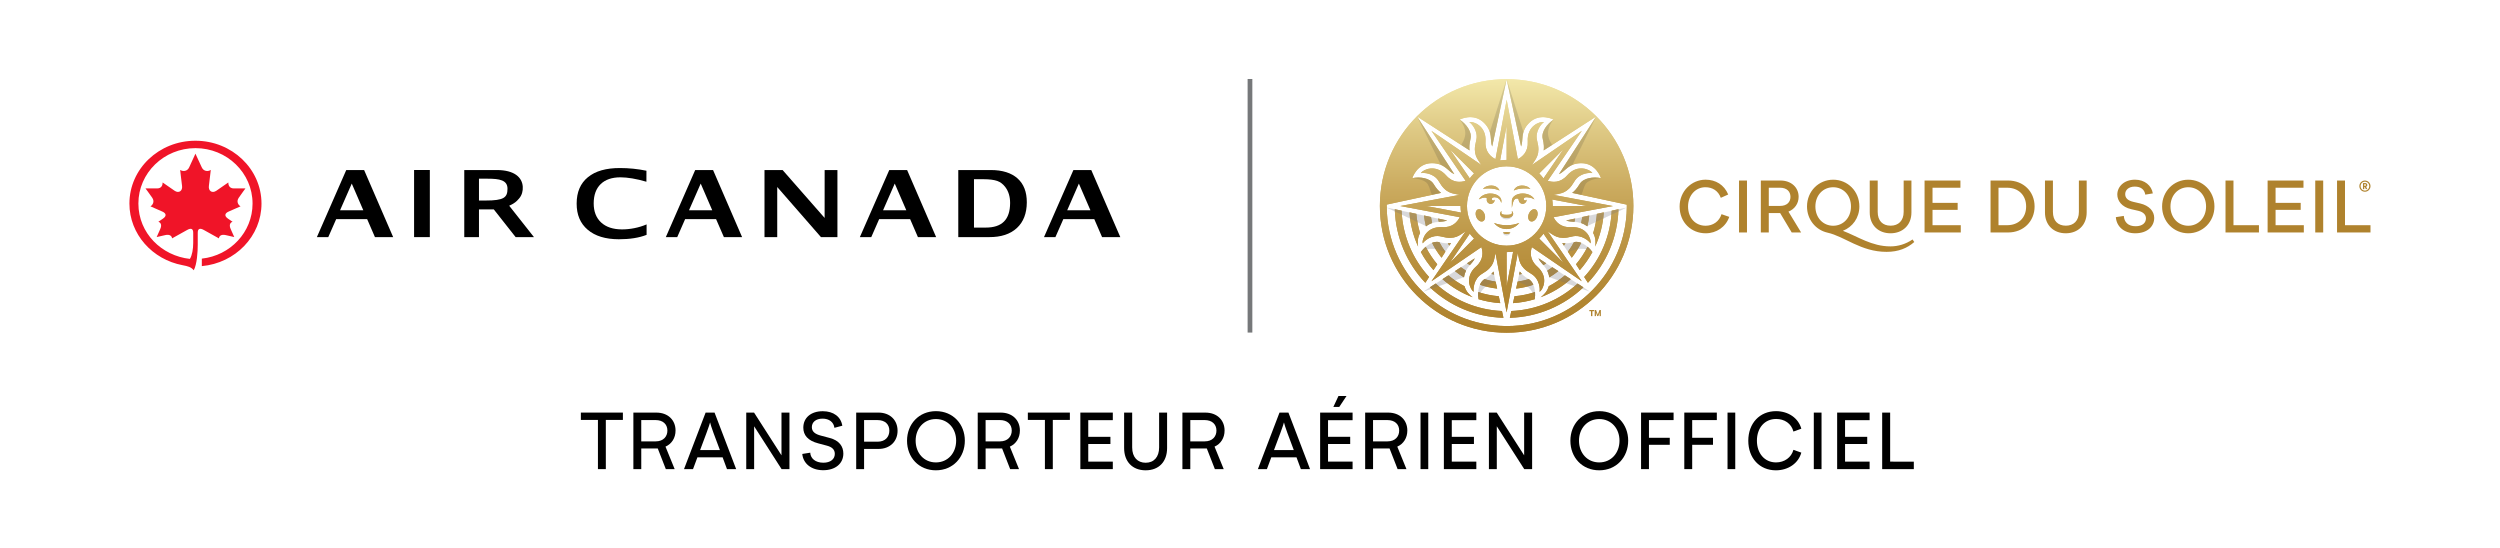 <?xml version="1.0" encoding="utf-8"?>
<!-- Generator: Adobe Illustrator 27.0.1, SVG Export Plug-In . SVG Version: 6.00 Build 0)  -->
<svg version="1.1" id="Layer_1" xmlns="http://www.w3.org/2000/svg" xmlns:xlink="http://www.w3.org/1999/xlink" x="0px" y="0px"
	 viewBox="0 0 1850.16 405.87" style="enable-background:new 0 0 1850.16 405.87;" xml:space="preserve">
<style type="text/css">
	.st0{fill:none;}
	.st1{clip-path:url(#SVGID_00000005967033400655156040000017091368955243871918_);}
	.st2{fill:#AF822D;}
	.st3{opacity:0.15;fill:#272525;}
	.st4{opacity:0.15;fill:#76777A;}
	.st5{opacity:0.15;}
	.st6{fill:#76777A;}
	.st7{fill:#F01428;}
	.st8{fill:#76787A;}
</style>
<g>
	<g>
		<path class="st0" d="M1094.28,221.44c5.14,1.55,10.52,2.54,16.07,2.9l-1.1-5.1c-5.27-0.45-10.37-1.51-15.22-3.11
			C1093.9,217.92,1093.99,219.74,1094.28,221.44 M1120.87,219.24l-1.09,5.1c5.55-0.36,10.93-1.35,16.07-2.9
			c0.29-1.7,0.38-3.52,0.24-5.31C1131.24,217.72,1126.14,218.79,1120.87,219.24 M1058.26,212.63c14.3,13.5,33.39,21.97,54.43,22.56
			l-1.08-5.03c-18.88-0.83-36.01-8.37-49.06-20.31L1058.26,212.63z M1118.52,230.17l-1.08,5.03c21.03-0.6,40.12-9.06,54.42-22.56
			l-4.28-2.77C1154.53,221.8,1137.4,229.34,1118.52,230.17 M1095.31,210.73c4.07,1.38,8.33,2.36,12.74,2.86l-1.11-5.18
			c-2.82-0.41-5.57-1.02-8.25-1.83C1097.18,207.53,1096.07,209,1095.31,210.73 M1123.2,208.41l-1.12,5.18
			c4.4-0.5,8.66-1.47,12.74-2.86c-0.76-1.74-1.87-3.2-3.38-4.15C1128.77,207.39,1126.02,208.01,1123.2,208.41 M1067.6,206.6
			c6.52,5.72,14.07,10.29,22.34,13.38c-2.35-1.64-4.95-4.25-6.05-8.16c-4.28-2.25-8.28-4.94-11.95-8.02L1067.6,206.6z
			 M1146.24,211.82c-1.1,3.91-3.71,6.52-6.05,8.16c8.27-3.09,15.82-7.66,22.34-13.38l-4.34-2.81
			C1154.52,206.88,1150.52,209.57,1146.24,211.82 M1103.78,202.76c0.67,0.15,1.34,0.29,2.03,0.41l-0.47-2.2
			C1104.94,201.51,1104.42,202.11,1103.78,202.76 M1124.33,203.16c0.68-0.12,1.35-0.26,2.02-0.41c-0.65-0.64-1.16-1.24-1.55-1.79
			L1124.33,203.16z M1076.82,200.64c2.12,1.69,4.35,3.24,6.69,4.64c0.25-1.96,0.77-3.58,1.46-4.95c-1.27-0.8-2.52-1.64-3.73-2.54
			L1076.82,200.64z M1145.16,200.33c0.68,1.37,1.21,2.99,1.46,4.95c2.34-1.4,4.57-2.96,6.69-4.64l-4.42-2.85
			C1147.68,198.68,1146.44,199.52,1145.16,200.33 M1085.77,194.86c0.67,0.46,1.35,0.91,2.04,1.34c1.46-1.71,2.9-3.17,3.66-5.02
			L1085.77,194.86z M1142.32,196.2c0.69-0.43,1.37-0.88,2.04-1.34l-5.7-3.68C1139.42,193.02,1140.86,194.49,1142.32,196.2
			 M1051.59,186.55c2.6,4.82,5.75,9.3,9.34,13.39l2.81-4.34c-3.33-3.96-6.21-8.31-8.56-12.97
			C1053.81,183.79,1052.58,185.15,1051.59,186.55 M1166.4,195.59l2.81,4.34c3.59-4.08,6.73-8.56,9.34-13.38
			c-0.99-1.41-2.22-2.76-3.58-3.93C1172.61,187.28,1169.73,191.63,1166.4,195.59 M1071.53,180.04c0.37,0.58,0.75,1.15,1.14,1.72
			l1.22-1.88C1073.22,179.99,1072.44,180.05,1071.53,180.04 M1157.46,181.76c0.39-0.56,0.77-1.14,1.14-1.72
			c-0.91,0-1.69-0.06-2.36-0.17L1157.46,181.76z M1059.87,179.71c1.95,3.92,4.3,7.61,7.01,11.01l2.85-4.42
			c-1.69-2.26-3.21-4.65-4.55-7.15c-0.55-0.12-1.11-0.18-1.68-0.18C1062.3,178.96,1061.08,179.23,1059.87,179.71 M1164.94,179.15
			c-1.34,2.5-2.86,4.89-4.55,7.15l2.85,4.42c2.71-3.4,5.06-7.08,7.01-11.01c-1.2-0.47-2.43-0.74-3.63-0.74
			C1166.06,178.96,1165.5,179.02,1164.94,179.15 M1113.26,171.91c-0.52,0.08-0.92,0.22-0.92,0.22s0.26,0.34,0.77,0.61
			c0.49,0.29,1.11,0.49,1.98,0.49c0.87,0,1.46-0.21,1.95-0.49c0.5-0.27,0.77-0.61,0.77-0.61s-0.4-0.13-0.92-0.22
			c-0.52-0.1-1.16-0.15-1.79-0.15C1114.46,171.77,1113.77,171.82,1113.26,171.91 M1115.06,166.69c-3.29,0-6.44-0.6-9.35-1.69
			c2.19,2.75,5.56,4.51,9.35,4.51c3.79,0,7.16-1.77,9.35-4.51C1121.5,166.09,1118.36,166.69,1115.06,166.69 M1064.83,164.12
			c2.25-0.18,4.32-0.19,6.17-0.96l-6.67-1.44C1064.48,162.53,1064.65,163.33,1064.83,164.12 M1159.12,163.16
			c1.85,0.77,3.92,0.79,6.17,0.96c0.18-0.79,0.35-1.59,0.5-2.4L1159.12,163.16z M1171.05,160.59c-0.22,1.5-0.5,2.98-0.83,4.44
			c1.46,0.49,2.98,1.26,4.55,2.49c0.66-2.62,1.15-5.3,1.46-8.04L1171.05,160.59z M1055.36,167.52c1.57-1.23,3.09-1.99,4.55-2.49
			c-0.33-1.46-0.62-2.94-0.83-4.44l-5.18-1.11C1054.21,162.21,1054.69,164.9,1055.36,167.52 M1049.56,182.46
			c-0.5-2.81-0.5-6.49,1.46-10.02c-1.42-4.54-2.35-9.29-2.77-14.18l-5.09-1.1C1043.74,166.14,1045.98,174.67,1049.56,182.46
			 M1181.88,158.26c-0.42,4.89-1.35,9.64-2.77,14.18c1.96,3.54,1.96,7.21,1.46,10.02c3.59-7.79,5.82-16.32,6.41-25.3L1181.88,158.26
			z M1119.01,157.37c0,1.14-0.98,1.61-3.95,1.61c-2.96,0-3.95-0.47-3.95-1.61c0-0.64,0.12-1.19,0.12-1.19s-0.85,0.53-0.99,1.79
			c-0.16,1.38,1.1,3.28,4.83,3.28c3.72,0,4.98-1.91,4.83-3.28c-0.14-1.26-0.99-1.79-0.99-1.79S1119.01,156.73,1119.01,157.37
			 M1054.9,209.27l2.77-4.29c-11.96-13.05-19.51-30.18-20.35-49.07l-5.03-1.08C1032.9,175.87,1041.38,194.96,1054.9,209.27
			 M1192.81,155.91c-0.83,18.89-8.39,36.02-20.35,49.07l2.77,4.29c13.52-14.3,22-33.39,22.61-54.44L1192.81,155.91z M1093.81,154.98
			c-1.65,0.68-2.17,3.2-1.17,5.62c1,2.43,3.15,3.85,4.8,3.17c1.65-0.68,2.17-3.2,1.17-5.62c-0.83-2.02-2.46-3.34-3.92-3.34
			C1094.38,154.81,1094.09,154.86,1093.81,154.98 M1131.52,158.14c-1,2.43-0.48,4.95,1.17,5.62c1.65,0.68,3.79-0.74,4.8-3.17
			c1-2.43,0.48-4.95-1.17-5.62c-0.28-0.12-0.57-0.17-0.87-0.17C1133.98,154.81,1132.36,156.13,1131.52,158.14 M1102.1,143.24
			c-3.57,0.31-6.5,2.09-7.6,4.35c0,0,0.72-0.46,1.37-0.69c1.17-0.43,1.79-0.55,2.33-0.62c1.1-0.16,2.3,0.01,2.23,0.83
			c-0.01,0.18-0.08,0.45-0.08,0.85c0.01,1.62,1.31,2.93,2.93,2.93c1.59,0,2.88-1.27,2.92-2.85c0,0,0.01-0.09,0.02-0.29
			c-0.17,0.4-0.57,0.68-1.03,0.68c-0.62,0-1.12-0.5-1.12-1.12c0-0.33,0.15-0.62,0.38-0.83l-0.01-0.01c0,0,0.86-0.87,3.01-0.34
			c1.49,0.37,2.53,1.42,3.07,2.56c0.09,0.16,0.16,0.33,0.23,0.5c0.2,0.51,0.2,1.1,0.2,1.1c0.21-0.59,0.3-1.21,0.24-1.83
			c-0.26-3.03-3.75-5.24-8.01-5.24C1102.83,143.19,1102.47,143.2,1102.1,143.24 M1118.94,148.37c-0.02,0.35-0.02,0.58-0.01,0.88
			v4.54c0,0,0.68-4.24,1.47-5.45c0.68-1.04,1.26-1.33,1.96-1.4c0.89-0.1,1.48,0.08,1.57,0.85c0.04,0.28,0.06,0.43,0.06,0.43
			c0.21,1.48,1.42,2.64,2.92,2.64c1.62,0,2.92-1.31,2.93-2.93c0-0.07-0.01-0.13-0.01-0.2c-0.18,0.39-0.56,0.66-1.02,0.66
			c-0.62,0-1.12-0.5-1.12-1.12c0-0.34,0.16-0.63,0.39-0.83c0,0,0-0.01,0-0.01s0.47-0.54,2.09-0.45c1.53,0.09,2.94,0.38,4.42,1.06
			c0.67,0.29,1.04,0.54,1.05,0.54c-1.1-2.26-4.03-4.04-7.6-4.35c-0.36-0.03-0.72-0.05-1.08-0.05
			C1122.66,143.19,1119.07,145.42,1118.94,148.37 M1097.53,139.79c0,0,2.71-0.54,6.2-0.26c4.43,0.36,6.07,1.52,6.07,1.52
			s-1.09-3.57-5.72-3.73c-0.13,0-0.26-0.01-0.39-0.01C1099.34,137.32,1097.53,139.79,1097.53,139.79 M1126.05,137.32
			c-4.63,0.16-5.72,3.73-5.72,3.73s1.63-1.16,6.07-1.52c3.49-0.28,6.2,0.26,6.2,0.26s-1.81-2.47-6.16-2.47
			C1126.32,137.32,1126.19,137.32,1126.05,137.32 M1119.89,186.22l-4.82,25.62v-25.28h0
			C1116.7,186.56,1118.31,186.44,1119.89,186.22 M1087.78,172.92c0.97,1.29,2.03,2.51,3.17,3.65l-17.87,17.87L1087.78,172.92z
			 M1139.18,176.58c1.14-1.14,2.2-2.36,3.17-3.65l14.71,21.52L1139.18,176.58z M1055.69,152.47h25.27v0c0,1.64,0.12,3.25,0.35,4.83
			L1055.69,152.47z M1148.82,147.64l25.62,4.82h-25.27C1149.16,150.82,1149.04,149.22,1148.82,147.64 M1085.71,152.46
			c0-16.18,13.17-29.35,29.35-29.35c16.18,0,29.35,13.17,29.35,29.35c0,16.18-13.17,29.35-29.35,29.35
			C1098.88,181.81,1085.71,168.65,1085.71,152.46 M1073.08,110.48l17.87,17.87c-1.14,1.14-2.2,2.36-3.17,3.65L1073.08,110.48z
			 M1139.18,128.35l17.87-17.87l-14.71,21.52C1141.38,130.72,1140.32,129.5,1139.18,128.35 M1115.06,93.09v25.27h0h0
			c-1.64,0-3.25,0.12-4.83,0.35L1115.06,93.09z M1106.81,117.75c-3.33-1.67-7.84-5.35-7.36-12.97c0.74-11.79-9.13-15-11.75-14.49
			c0,0-0.39,0.07,0.16,0.4c0.81,0.48,6.62,6.07,4.63,13.55c-2.72,10.19,1,13.21,3.88,17.83l-36.95-25.26l25.28,36.97
			c-3.53,1.18-9.33,1.77-14.38-3.96c-7.81-8.86-17.06-4.15-18.55-1.94c0,0-0.22,0.33,0.39,0.17c0.92-0.23,8.98-0.39,12.85,6.31
			c5.26,9.1,10.02,8.63,15.29,9.84l-43.93,8.26l44.01,8.27c-1.67,3.33-5.34,7.85-12.97,7.37c-11.79-0.74-15,9.13-14.49,11.75
			c0,0,0.07,0.39,0.4-0.16c0.48-0.81,6.07-6.62,13.55-4.62c10.19,2.72,13.21-1,17.83-3.88l-25.26,36.95l36.97-25.28
			c1.17,3.53,1.77,9.33-3.96,14.38c-8.86,7.81-4.15,17.06-1.94,18.56c0,0,0.32,0.22,0.17-0.39c-0.23-0.92-0.39-8.98,6.31-12.85
			c9.08-5.25,8.63-10,9.83-15.27l8.25,43.89l8.26-43.95c1.22,5.29,0.73,10.05,9.85,15.33c6.7,3.87,6.54,11.93,6.31,12.85
			c-0.16,0.62,0.17,0.39,0.17,0.39c2.21-1.49,6.92-10.74-1.94-18.56c-5.73-5.05-5.14-10.85-3.96-14.38l36.97,25.28l-25.26-36.95
			c4.62,2.88,7.63,6.61,17.83,3.88c7.47-2,13.06,3.81,13.55,4.62c0.32,0.55,0.4,0.16,0.4,0.16c0.51-2.62-2.7-12.49-14.49-11.75
			c-7.61,0.48-11.29-4.02-12.96-7.35l44-8.27l-43.99-8.27c5.3-1.23,10.07-0.72,15.35-9.86c3.87-6.7,11.93-6.54,12.85-6.31
			c0.62,0.16,0.39-0.17,0.39-0.17c-1.49-2.21-10.74-6.92-18.55,1.94c-5.05,5.74-10.86,5.14-14.39,3.96l25.28-36.97l-36.95,25.26
			c2.88-4.62,6.61-7.63,3.88-17.83c-2-7.47,3.81-13.06,4.62-13.55c0.55-0.33,0.16-0.4,0.16-0.4c-2.62-0.51-12.49,2.7-11.75,14.49
			c0.48,7.6-4.01,11.28-7.33,12.96l-8.26-43.98L1106.81,117.75z M1115.06,58.7l10.69,49.71c1.93-4.64-0.89-10.62,6.02-17.51
			c7.8-7.78,18.1-2.39,18.1-2.39c-4.82,3.1-9.38,9.06-8.1,14.24c0.98,3.96,1,6.7,0.7,8.55l38.89-25.12l-27.59,42.71
			c4.65-1.91,6.88-8.14,16.64-8.13c11.02,0.01,14.49,11.11,14.49,11.11c-5.6-1.22-13.04-0.23-15.79,4.34
			c-2.11,3.5-4.03,5.45-5.55,6.54l40.41,8.69c0,0.32,0.02,0.64,0.02,0.97h0c0,0.02,0,0.04,0,0.07c0,0.29-0.01,0.57-0.01,0.85
			c0,0.07,0,0.13,0,0.2c-0.28,23.77-9.88,45.29-25.33,61.07c0,0,0,0,0,0c-16.13,16.48-38.61,26.71-63.49,26.71
			c-0.39,0-0.78-0.01-1.17-0.02c-23.7-0.31-45.17-9.89-60.92-25.3l0,0c-16.34-15.98-26.54-38.21-26.73-62.82
			c0-0.23-0.01-0.47-0.01-0.7c0,0,0,0,0,0c0-0.02,0-0.04,0-0.06h0c0-0.34,0.02-0.67,0.03-1.01l40.2-8.65
			c-1.52-1.1-3.44-3.04-5.55-6.54c-2.75-4.57-10.19-5.56-15.79-4.34c0,0,3.47-11.09,14.49-11.11c9.76-0.01,11.99,6.21,16.64,8.13
			l-27.59-42.71l38.89,25.12c-0.3-1.85-0.28-4.58,0.7-8.55c1.28-5.18-3.28-11.14-8.1-14.24c0,0,10.3-5.39,18.1,2.39
			c6.91,6.89,4.08,12.87,6.02,17.51L1115.06,58.7z M1021.25,152.39c0,0.01,0,0.02,0,0.03c0,51.81,42,93.81,93.81,93.81
			c51.81,0,93.81-42,93.81-93.81c0-0.01,0-0.02,0-0.03h0c0-51.81-42-93.81-93.81-93.81C1063.25,58.58,1021.25,100.58,1021.25,152.39
			"/>
		<g>
			<defs>
				<path id="SVGID_1_" d="M1094.23,221.44c5.14,1.55,10.52,2.54,16.07,2.9l-1.1-5.1c-5.27-0.45-10.37-1.51-15.22-3.11
					C1093.84,217.92,1093.93,219.74,1094.23,221.44 M1120.81,219.24l-1.1,5.1c5.55-0.36,10.93-1.35,16.07-2.9
					c0.29-1.7,0.38-3.52,0.24-5.31C1131.18,217.72,1126.08,218.79,1120.81,219.24 M1058.21,212.63
					c14.3,13.5,33.39,21.97,54.43,22.56l-1.08-5.03c-18.88-0.83-36.01-8.37-49.06-20.31L1058.21,212.63z M1118.46,230.17l-1.08,5.03
					c21.03-0.6,40.12-9.06,54.43-22.56l-4.28-2.77C1154.47,221.8,1137.34,229.34,1118.46,230.17 M1095.25,210.73
					c4.07,1.38,8.33,2.36,12.74,2.86l-1.11-5.18c-2.82-0.41-5.57-1.02-8.25-1.83C1097.12,207.53,1096.01,209,1095.25,210.73
					 M1123.14,208.41l-1.12,5.18c4.4-0.5,8.66-1.47,12.74-2.86c-0.76-1.74-1.87-3.2-3.38-4.15
					C1128.72,207.39,1125.96,208.01,1123.14,208.41 M1067.54,206.6c6.52,5.72,14.07,10.29,22.34,13.38
					c-2.35-1.64-4.95-4.25-6.05-8.16c-4.28-2.25-8.28-4.94-11.95-8.02L1067.54,206.6z M1146.19,211.82c-1.1,3.91-3.7,6.52-6.05,8.16
					c8.27-3.09,15.82-7.66,22.34-13.38l-4.34-2.81C1154.46,206.88,1150.46,209.57,1146.19,211.82 M1103.72,202.76
					c0.67,0.15,1.35,0.29,2.02,0.41l-0.47-2.2C1104.88,201.51,1104.37,202.11,1103.72,202.76 M1124.27,203.16
					c0.68-0.12,1.35-0.26,2.02-0.41c-0.65-0.64-1.16-1.24-1.55-1.79L1124.27,203.16z M1076.77,200.64c2.12,1.69,4.35,3.24,6.69,4.64
					c0.25-1.96,0.77-3.58,1.46-4.95c-1.27-0.8-2.52-1.64-3.72-2.54L1076.77,200.64z M1145.11,200.33c0.68,1.37,1.21,2.99,1.45,4.95
					c2.34-1.4,4.56-2.95,6.69-4.64l-4.42-2.85C1147.63,198.68,1146.38,199.52,1145.11,200.33 M1085.72,194.86
					c0.67,0.46,1.35,0.91,2.04,1.34c1.46-1.71,2.9-3.17,3.66-5.02L1085.72,194.86z M1142.26,196.2c0.69-0.43,1.37-0.88,2.04-1.34
					l-5.7-3.68C1139.36,193.02,1140.8,194.49,1142.26,196.2 M1051.53,186.55c2.6,4.82,5.75,9.3,9.34,13.38l2.81-4.34
					c-3.33-3.96-6.21-8.31-8.56-12.97C1053.75,183.79,1052.53,185.15,1051.53,186.55 M1166.34,195.59l2.81,4.34
					c3.59-4.08,6.73-8.57,9.34-13.38c-0.99-1.4-2.22-2.76-3.58-3.93C1172.55,187.28,1169.67,191.63,1166.34,195.59 M1071.47,180.04
					c0.37,0.58,0.75,1.15,1.14,1.72l1.22-1.88C1073.16,179.98,1072.38,180.05,1071.47,180.04 M1157.41,181.76
					c0.39-0.56,0.77-1.14,1.14-1.72c-0.91,0-1.69-0.06-2.36-0.17L1157.41,181.76z M1059.82,179.71c1.95,3.92,4.3,7.61,7.01,11.01
					l2.85-4.42c-1.69-2.26-3.21-4.65-4.55-7.15c-0.55-0.12-1.11-0.18-1.68-0.18C1062.24,178.96,1061.02,179.23,1059.82,179.71
					 M1164.89,179.15c-1.34,2.5-2.86,4.89-4.55,7.15l2.85,4.42c2.71-3.4,5.06-7.08,7.01-11.01c-1.2-0.47-2.42-0.74-3.63-0.74
					C1166,178.96,1165.44,179.02,1164.89,179.15 M1113.2,171.91c-0.52,0.08-0.92,0.22-0.92,0.22s0.26,0.34,0.77,0.61
					c0.49,0.29,1.11,0.49,1.98,0.49c0.87,0,1.46-0.21,1.95-0.49c0.5-0.27,0.77-0.61,0.77-0.61s-0.4-0.13-0.92-0.22
					c-0.52-0.1-1.16-0.15-1.79-0.15C1114.4,171.77,1113.72,171.82,1113.2,171.91 M1115.01,166.69c-3.29,0-6.44-0.6-9.35-1.69
					c2.19,2.75,5.56,4.51,9.35,4.51c3.79,0,7.16-1.77,9.35-4.51C1121.45,166.09,1118.3,166.69,1115.01,166.69 M1064.78,164.12
					c2.25-0.18,4.32-0.19,6.17-0.96l-6.67-1.43C1064.42,162.53,1064.59,163.33,1064.78,164.12 M1159.07,163.16
					c1.85,0.77,3.92,0.79,6.17,0.96c0.18-0.79,0.35-1.59,0.5-2.4L1159.07,163.16z M1171,160.59c-0.22,1.5-0.5,2.98-0.83,4.44
					c1.46,0.49,2.98,1.26,4.55,2.49c0.66-2.62,1.15-5.3,1.46-8.04L1171,160.59z M1055.3,167.52c1.57-1.23,3.09-1.99,4.55-2.49
					c-0.33-1.46-0.62-2.94-0.83-4.44l-5.18-1.11C1054.15,162.21,1054.64,164.9,1055.3,167.52 M1049.5,182.46
					c-0.5-2.81-0.5-6.48,1.46-10.02c-1.42-4.54-2.35-9.29-2.77-14.18l-5.09-1.1C1043.68,166.14,1045.92,174.67,1049.5,182.46
					 M1181.82,158.26c-0.42,4.89-1.35,9.64-2.77,14.18c1.96,3.54,1.96,7.21,1.46,10.02c3.59-7.79,5.82-16.32,6.41-25.3
					L1181.82,158.26z M1118.96,157.37c0,1.14-0.98,1.61-3.95,1.61c-2.96,0-3.95-0.47-3.95-1.61c0-0.64,0.12-1.19,0.12-1.19
					s-0.85,0.53-0.99,1.79c-0.16,1.38,1.1,3.28,4.82,3.28c3.73,0,4.98-1.9,4.83-3.28c-0.14-1.27-0.99-1.79-0.99-1.79
					S1118.96,156.73,1118.96,157.37 M1054.84,209.27l2.77-4.29c-11.96-13.05-19.52-30.18-20.35-49.07l-5.03-1.08
					C1032.84,175.87,1041.32,194.96,1054.84,209.27 M1192.75,155.91c-0.84,18.89-8.39,36.02-20.35,49.07l2.77,4.29
					c13.52-14.3,22-33.39,22.61-54.44L1192.75,155.91z M1093.75,154.98c-1.65,0.68-2.17,3.2-1.17,5.62c1,2.43,3.15,3.85,4.8,3.17
					c1.65-0.68,2.17-3.2,1.17-5.62c-0.83-2.02-2.45-3.34-3.92-3.34C1094.32,154.81,1094.03,154.86,1093.75,154.98 M1131.47,158.14
					c-1,2.43-0.48,4.95,1.17,5.62c1.65,0.68,3.79-0.74,4.8-3.17c1-2.43,0.48-4.95-1.17-5.62c-0.28-0.12-0.57-0.17-0.87-0.17
					C1133.92,154.81,1132.3,156.13,1131.47,158.14 M1102.04,143.24c-3.57,0.31-6.49,2.09-7.6,4.35c0,0,0.72-0.46,1.37-0.69
					c1.17-0.43,1.79-0.55,2.33-0.62c1.1-0.16,2.3,0.01,2.23,0.83c-0.01,0.18-0.08,0.45-0.08,0.85c0.01,1.62,1.31,2.93,2.93,2.93
					c1.59,0,2.88-1.27,2.92-2.85c0,0,0-0.09,0.02-0.29c-0.17,0.4-0.57,0.68-1.03,0.68c-0.62,0-1.12-0.5-1.12-1.12
					c0-0.33,0.15-0.63,0.39-0.83c0,0-0.01-0.01-0.01-0.01s0.86-0.87,3.01-0.34c1.49,0.37,2.53,1.42,3.07,2.56
					c0.09,0.17,0.16,0.33,0.23,0.5c0.2,0.51,0.2,1.1,0.2,1.1c0.21-0.59,0.3-1.21,0.24-1.83c-0.27-3.03-3.75-5.24-8.01-5.24
					C1102.78,143.19,1102.41,143.2,1102.04,143.24 M1118.88,148.37c-0.02,0.35-0.02,0.58-0.01,0.88v4.54c0,0,0.68-4.24,1.47-5.45
					c0.68-1.04,1.25-1.33,1.96-1.4c0.89-0.1,1.48,0.08,1.57,0.85c0.04,0.28,0.06,0.43,0.06,0.43c0.21,1.48,1.42,2.64,2.92,2.64
					c1.62,0,2.92-1.31,2.93-2.93c0-0.07-0.01-0.13-0.01-0.2c-0.18,0.39-0.57,0.66-1.02,0.66c-0.62,0-1.12-0.5-1.12-1.12
					c0-0.34,0.16-0.63,0.39-0.83c0,0,0-0.01,0-0.01s0.47-0.54,2.09-0.45c1.53,0.09,2.94,0.38,4.42,1.06
					c0.67,0.29,1.05,0.54,1.05,0.54c-1.11-2.26-4.03-4.04-7.6-4.35c-0.36-0.03-0.72-0.05-1.08-0.05
					C1122.61,143.19,1119.01,145.42,1118.88,148.37 M1097.47,139.79c0,0,2.71-0.54,6.2-0.26c4.43,0.36,6.07,1.52,6.07,1.52
					s-1.09-3.57-5.72-3.73c-0.13,0-0.27-0.01-0.4-0.01C1099.28,137.32,1097.47,139.79,1097.47,139.79 M1126,137.32
					c-4.63,0.16-5.72,3.73-5.72,3.73s1.63-1.16,6.07-1.52c3.49-0.28,6.2,0.26,6.2,0.26s-1.81-2.47-6.15-2.47
					C1126.26,137.32,1126.13,137.32,1126,137.32 M1119.83,186.22l-4.82,25.62v-25.28h0
					C1116.65,186.56,1118.26,186.44,1119.83,186.22 M1087.73,172.92c0.97,1.29,2.03,2.51,3.17,3.65l-17.87,17.87L1087.73,172.92z
					 M1139.12,176.58c1.14-1.14,2.2-2.36,3.17-3.65l14.7,21.52L1139.12,176.58z M1055.63,152.47h25.28v0c0,1.64,0.12,3.25,0.35,4.83
					L1055.63,152.47z M1148.76,147.64l25.62,4.82h-25.27C1149.11,150.82,1148.98,149.22,1148.76,147.64 M1085.66,152.46
					c0-16.18,13.17-29.35,29.35-29.35c16.18,0,29.35,13.17,29.35,29.35c0,16.18-13.17,29.35-29.35,29.35
					C1098.82,181.81,1085.66,168.65,1085.66,152.46 M1073.02,110.48l17.87,17.87c-1.14,1.14-2.2,2.36-3.17,3.65L1073.02,110.48z
					 M1139.12,128.35l17.87-17.87l-14.7,21.53C1141.32,130.71,1140.26,129.5,1139.12,128.35 M1115,93.09v25.27h0h0
					c-1.64,0-3.25,0.12-4.82,0.35L1115,93.09z M1106.75,117.75c-3.33-1.67-7.84-5.35-7.36-12.96c0.74-11.79-9.13-15-11.75-14.49
					c0,0-0.39,0.07,0.16,0.4c0.81,0.48,6.62,6.07,4.62,13.55c-2.72,10.19,1,13.21,3.88,17.83l-36.95-25.26l25.28,36.97
					c-3.53,1.18-9.33,1.77-14.39-3.96c-7.81-8.86-17.06-4.15-18.55-1.94c0,0-0.22,0.33,0.39,0.17c0.92-0.23,8.98-0.39,12.85,6.31
					c5.26,9.1,10.02,8.63,15.29,9.84l-43.93,8.26l44.01,8.27c-1.66,3.33-5.34,7.85-12.97,7.37c-11.79-0.74-15,9.13-14.49,11.75
					c0,0,0.07,0.39,0.4-0.16c0.48-0.81,6.07-6.62,13.55-4.62c10.19,2.72,13.21-1,17.83-3.88l-25.26,36.95l36.97-25.28
					c1.17,3.53,1.77,9.33-3.96,14.38c-8.86,7.81-4.15,17.06-1.94,18.56c0,0,0.33,0.22,0.17-0.39c-0.23-0.92-0.39-8.98,6.31-12.85
					c9.08-5.25,8.63-10,9.83-15.27l8.25,43.89l8.26-43.95c1.22,5.29,0.73,10.05,9.85,15.33c6.7,3.87,6.54,11.93,6.31,12.85
					c-0.16,0.62,0.17,0.39,0.17,0.39c2.21-1.49,6.92-10.74-1.94-18.56c-5.73-5.05-5.14-10.85-3.96-14.38l36.97,25.28l-25.26-36.95
					c4.62,2.88,7.64,6.61,17.83,3.88c7.47-2,13.06,3.81,13.55,4.62c0.32,0.55,0.4,0.16,0.4,0.16c0.51-2.62-2.7-12.49-14.49-11.75
					c-7.61,0.48-11.29-4.02-12.96-7.35l44-8.27l-43.99-8.27c5.3-1.23,10.07-0.72,15.36-9.86c3.87-6.7,11.93-6.54,12.85-6.31
					c0.62,0.16,0.39-0.17,0.39-0.17c-1.49-2.21-10.74-6.92-18.56,1.94c-5.05,5.74-10.85,5.14-14.38,3.96l25.28-36.97l-36.95,25.26
					c2.88-4.62,6.61-7.63,3.88-17.83c-2-7.47,3.81-13.06,4.62-13.55c0.55-0.33,0.16-0.4,0.16-0.4c-2.62-0.51-12.49,2.7-11.75,14.49
					c0.48,7.6-4.01,11.28-7.33,12.96l-8.26-43.98L1106.75,117.75z M1115.01,58.7l10.69,49.71c1.93-4.64-0.89-10.62,6.02-17.51
					c7.8-7.78,18.1-2.39,18.1-2.39c-4.82,3.1-9.38,9.06-8.1,14.24c0.98,3.96,1,6.7,0.7,8.55l38.89-25.12l-27.59,42.71
					c4.65-1.91,6.88-8.14,16.64-8.13c11.02,0.01,14.49,11.11,14.49,11.11c-5.6-1.22-13.04-0.23-15.79,4.34
					c-2.11,3.5-4.03,5.45-5.55,6.54l40.41,8.69c0,0.32,0.02,0.64,0.02,0.97c0,0.02,0,0.04,0,0.07c0,0.28-0.01,0.57-0.01,0.85
					c0,0.07,0,0.13,0,0.2c-0.28,23.77-9.88,45.29-25.33,61.07c0,0,0,0,0,0c-16.13,16.48-38.61,26.71-63.49,26.71
					c-0.39,0-0.78-0.01-1.17-0.02c-23.7-0.31-45.17-9.89-60.92-25.3h0c-16.34-15.98-26.54-38.21-26.74-62.82
					c0-0.23-0.01-0.47-0.01-0.7v0c0-0.02,0-0.04,0-0.06h0c0-0.34,0.02-0.67,0.02-1.01l40.2-8.65c-1.52-1.1-3.44-3.04-5.55-6.54
					c-2.75-4.57-10.19-5.56-15.79-4.34c0,0,3.47-11.09,14.49-11.11c9.76-0.01,11.99,6.21,16.64,8.13l-27.59-42.71l38.89,25.12
					c-0.3-1.85-0.28-4.59,0.7-8.55c1.28-5.18-3.28-11.13-8.1-14.24c0,0,10.3-5.39,18.1,2.39c6.91,6.89,4.08,12.87,6.02,17.51
					L1115.01,58.7z M1021.19,152.39c0,0.01,0,0.02,0,0.03c0,51.81,42,93.81,93.81,93.81c51.81,0,93.81-42,93.81-93.81
					c0-0.01,0-0.02,0-0.03h0c0-51.81-42-93.81-93.81-93.81C1063.19,58.58,1021.19,100.58,1021.19,152.39"/>
			</defs>
			
				<linearGradient id="SVGID_00000054253765575364474090000004491054245707417231_" gradientUnits="userSpaceOnUse" x1="1115.008" y1="245.823" x2="1115.008" y2="58.169">
				<stop  offset="0" style="stop-color:#AF822D"/>
				<stop  offset="0.148" style="stop-color:#B28733"/>
				<stop  offset="0.342" style="stop-color:#BB9443"/>
				<stop  offset="0.561" style="stop-color:#CAAA5E"/>
				<stop  offset="0.797" style="stop-color:#DEC984"/>
				<stop  offset="1" style="stop-color:#F3E8AA"/>
			</linearGradient>
			<use xlink:href="#SVGID_1_"  style="overflow:visible;fill:url(#SVGID_00000054253765575364474090000004491054245707417231_);"/>
			<clipPath id="SVGID_00000074414974287596254470000007957106801431404952_">
				<use xlink:href="#SVGID_1_"  style="overflow:visible;"/>
			</clipPath>
			<g style="clip-path:url(#SVGID_00000074414974287596254470000007957106801431404952_);">
				<defs>
					<rect id="SVGID_00000149362644210688199720000001203791460909775497_" x="1020.14" y="57.55" width="189.78" height="189.78"/>
				</defs>
				
					<linearGradient id="SVGID_00000042007404244208889210000010654675675819626130_" gradientUnits="userSpaceOnUse" x1="1115.028" y1="245.823" x2="1115.028" y2="58.281">
					<stop  offset="0" style="stop-color:#AF822D"/>
					<stop  offset="0.148" style="stop-color:#B28733"/>
					<stop  offset="0.342" style="stop-color:#BB9443"/>
					<stop  offset="0.561" style="stop-color:#CAAA5E"/>
					<stop  offset="0.797" style="stop-color:#DEC984"/>
					<stop  offset="1" style="stop-color:#F3E8AA"/>
				</linearGradient>
				
					<use xlink:href="#SVGID_00000149362644210688199720000001203791460909775497_"  style="overflow:visible;fill:url(#SVGID_00000042007404244208889210000010654675675819626130_);"/>
				<clipPath id="SVGID_00000118381714893710595440000015154627063588847780_">
					<use xlink:href="#SVGID_00000149362644210688199720000001203791460909775497_"  style="overflow:visible;"/>
				</clipPath>
			</g>
		</g>
		<path class="st2" d="M1749.72,136.29h0.55c0.45,0,0.71,0.24,0.71,0.63c0,0.38-0.26,0.62-0.71,0.62h-0.55V136.29z M1748.75,135.47
			v4.5h0.97v-1.62h0.33l0.85,1.62h1.1l-0.95-1.74c0.55-0.21,0.92-0.71,0.92-1.32c0-0.8-0.66-1.44-1.54-1.44H1748.75z
			 M1286.99,172.04h5.89V133.6h-5.89V172.04z M1309.02,138.93h8.3c5.02,0,7.74,2.77,7.74,6.76c0,3.95-2.72,6.71-7.74,6.71h-8.3
			V138.93z M1303.12,133.6v38.44h5.89v-14.35h8.41l8.56,14.35h6.97l-9.38-15.43c4.61-1.85,7.53-5.95,7.53-10.97
			c0-6.97-5.53-12.04-13.43-12.04H1303.12z M1408.83,133.6v23.22c0,6.56-3.89,10.2-9.63,10.2c-5.94,0-9.58-3.64-9.58-10.2V133.6
			h-5.9v23.62c0,9.48,6.46,15.43,15.38,15.43s15.48-5.95,15.48-15.43V133.6H1408.83z M1424.3,133.6v38.44h26.8v-5.38h-20.91v-11.33
			h18.6v-5.18h-18.6v-11.22h20.65v-5.33H1424.3z M1479.02,138.93h6.36c8.51,0,14.09,5.59,14.09,13.89c0,8.25-5.59,13.84-14.09,13.84
			h-6.36V138.93z M1473.13,133.6v38.44h13.02c11.27,0,19.58-8.2,19.58-19.22c0-11.12-8.3-19.22-19.58-19.22H1473.13z M1538.51,133.6
			v23.22c0,6.56-3.89,10.2-9.63,10.2c-5.94,0-9.58-3.64-9.58-10.2V133.6h-5.89v23.62c0,9.48,6.46,15.43,15.38,15.43
			c8.92,0,15.48-5.95,15.48-15.43V133.6H1538.51z M1647.02,133.6v38.44h24.75v-5.38h-18.86V133.6H1647.02z M1678.18,133.6v38.44
			h26.8v-5.38h-20.91v-11.33h18.6v-5.18h-18.6v-11.22h20.65v-5.33H1678.18z M1713.43,172.04h5.89V133.6h-5.89V172.04z
			 M1729.56,133.6v38.44h24.75v-5.38h-18.86V133.6H1729.56z M1747,137.75c0-1.85,1.39-3.29,3.19-3.29c1.78,0,3.19,1.44,3.19,3.29
			c0,1.86-1.4,3.3-3.19,3.3C1748.39,141.04,1747,139.61,1747,137.75 M1746.08,137.75c0,2.29,1.83,4.15,4.11,4.15
			c2.28,0,4.13-1.86,4.13-4.15c0-2.28-1.85-4.14-4.13-4.14C1747.91,133.6,1746.08,135.47,1746.08,137.75 M1243.02,152.82
			c0,11.94,8.71,19.83,19.32,19.83c7.95,0,14.86-4.72,17.43-12.15l-5.74-2c-1.69,5.43-6.3,8.56-11.79,8.56
			c-7.38,0-12.97-5.59-12.97-14.25c0-8.2,5.59-14.25,12.81-14.25c5.23,0,9.48,2.56,11.43,7.84l5.48-2.46
			c-3.02-7.22-9.28-10.97-16.76-10.97C1251.79,132.99,1243.02,141.55,1243.02,152.82 M1343.5,152.82c0-8.46,5.79-14.25,13.17-14.25
			c7.38,0,13.17,5.79,13.17,14.25c0,8.41-5.79,14.25-13.17,14.25C1349.29,167.07,1343.5,161.23,1343.5,152.82 M1337.3,152.82
			c0,9.69,6.51,17.37,15.02,19.32c13.12,2.92,24.75,14.25,43.87,14.25c8.87,0,15.32-2.77,20.5-7.28l-1.28-1.89
			c-5.12,3.48-10.66,5.12-16.4,5.12c-13.84,0-24.04-7.28-35.16-11.53c7.13-2.77,12.2-9.58,12.2-17.99
			c0-11.43-8.76-19.83-19.37-19.83C1346.06,132.99,1337.3,141.39,1337.3,152.82 M1566.94,144.01c0,4.46,3.23,9.23,10.3,10.81
			l5.17,1.18c4,0.92,5.74,3.13,5.74,5.59c0,3.33-2.62,5.84-7.64,5.84c-5.59,0-8.46-3.02-8.76-7.64l-5.89,0.92
			c0.46,6.76,5.84,11.94,14.35,11.94c8.92,0,14.04-5.02,14.04-11.38c0-4.87-3.64-9.12-10.45-10.71l-5.07-1.18
			c-4.41-1.03-5.95-3.13-5.95-5.74c0-2.82,2.36-5.54,7.07-5.54c4.56,0,7.17,2.15,7.79,5.95l5.59-0.92
			c-0.97-5.79-5.99-10.15-13.17-10.15C1571.86,132.99,1566.94,138.16,1566.94,144.01 M1606.29,152.82c0-8.46,5.79-14.25,13.17-14.25
			c7.38,0,13.17,5.79,13.17,14.25c0,8.41-5.79,14.25-13.17,14.25C1612.08,167.07,1606.29,161.23,1606.29,152.82 M1600.09,152.82
			c0,11.33,8.76,19.83,19.37,19.83c10.61,0,19.37-8.51,19.37-19.83c0-11.43-8.76-19.83-19.37-19.83
			C1608.86,132.99,1600.09,141.39,1600.09,152.82"/>
		<path class="st3" d="M1125.7,108.4c1.27-3.05,0.49-6.67,1.75-10.74l-12.39-38.96l0.6,3.07L1125.7,108.4z"/>
		<path class="st3" d="M1141.72,102.73c0.98,3.96,1,6.7,0.7,8.55l6.2-4.01c-1.04-1.82-2.23-3.73-2.79-6.55
			c-1.29-6.57,3.98-12.23,3.98-12.23C1144.99,91.6,1140.43,97.56,1141.72,102.73z"/>
		<path class="st3" d="M1160.2,124.03c0.1-0.09,0.21-0.18,0.31-0.26c0.25-0.18,0.54-0.36,0.85-0.55c0.71-0.46,1.48-0.87,2.34-1.23
			l17.61-35.83l-27.59,42.71C1156.07,127.9,1157.8,125.84,1160.2,124.03z"/>
		<path class="st3" d="M1169.06,136.19c-2.11,3.5-4.03,5.45-5.55,6.54l6.64,1.43l0.17,0.02c1.26-2.55,1.6-5.54,3.14-7.96
			c2.5-3.92,11.39-4.37,11.39-4.37C1179.25,130.63,1171.81,131.62,1169.06,136.19z"/>
		<path class="st4" d="M1159.07,163.16c4.01,1.67,9.02-0.21,14.76,3.71c0.01,0.01,0.63,0.45,0.64,0.46l29.33-13.77l-0.05,0.01
			L1159.07,163.16z"/>
		<path class="st4" d="M1167.4,184.34c6.94-1.22,10.59,1.66,11.07,2.2c0,0-0.01-0.01-0.01-0.02c-0.95-1.18-1.93-2.33-2.97-3.38
			c-3.14-2.9-7.13-4.86-10.75-3.97c-3.96,0.98-6.7,1-8.55,0.7l3.96,6.14C1162.83,185.91,1165.11,184.74,1167.4,184.34z"/>
		<path class="st4" d="M1145.45,195.6l-6.84-4.41c1.71,4.14,6.82,6.38,7.91,13.72c0.01,0.03,0.02,0.07,0.03,0.1l30.28,10.86
			L1145.45,195.6z"/>
		<path class="st4" d="M1131.28,206.51c-3.5-2.11-5.45-4.03-6.54-5.55l-1.54,7.17c1.38,1.25,4.08,1.55,6.05,2.91
			c6.28,4.36,6.54,10.21,6.54,10.39C1136.73,215.96,1135.62,209.13,1131.28,206.51z"/>
		<path class="st3" d="M1104.33,108.4c-1.27-3.05-0.49-6.67-1.75-10.74l12.39-38.96l-0.6,3.07L1104.33,108.4z"/>
		<path class="st3" d="M1088.31,102.73c-0.98,3.96-1,6.7-0.7,8.55l-6.2-4.01c1.04-1.82,2.23-3.73,2.79-6.55
			c1.29-6.57-3.98-12.23-3.98-12.23C1085.03,91.6,1089.59,97.56,1088.31,102.73z"/>
		<path class="st3" d="M1069.82,124.03c-0.1-0.09-0.21-0.18-0.31-0.26c-0.25-0.18-0.54-0.36-0.85-0.55
			c-0.71-0.46-1.48-0.87-2.34-1.23l-17.61-35.83l27.59,42.71C1073.95,127.9,1072.22,125.84,1069.82,124.03z"/>
		<path class="st3" d="M1060.97,136.19c2.11,3.5,4.03,5.45,5.55,6.54l-6.64,1.43l-0.17,0.02c-1.26-2.55-1.6-5.54-3.14-7.96
			c-2.5-3.92-11.39-4.37-11.39-4.37C1050.78,130.63,1058.21,131.62,1060.97,136.19z"/>
		<path class="st4" d="M1070.96,163.16c-4.01,1.67-9.02-0.21-14.76,3.71c-0.01,0.01-0.63,0.45-0.64,0.46l-29.33-13.77l0.05,0.01
			L1070.96,163.16z"/>
		<path class="st4" d="M1062.62,184.34c-6.94-1.22-10.6,1.66-11.07,2.2c0,0,0.01-0.01,0.01-0.02c0.95-1.18,1.93-2.33,2.97-3.38
			c3.14-2.9,7.13-4.86,10.75-3.97c3.96,0.98,6.7,1,8.55,0.7l-3.96,6.14C1067.19,185.91,1064.92,184.74,1062.62,184.34z"/>
		<path class="st4" d="M1084.57,195.6l6.84-4.41c-1.71,4.14-6.82,6.38-7.91,13.72c-0.01,0.03-0.02,0.07-0.03,0.1l-30.28,10.86
			L1084.57,195.6z"/>
		<path class="st4" d="M1098.74,206.51c3.5-2.11,5.45-4.03,6.54-5.55l1.54,7.17c-1.38,1.25-4.08,1.55-6.05,2.91
			c-6.28,4.36-6.54,10.21-6.54,10.39C1093.3,215.96,1094.4,209.13,1098.74,206.51z"/>
		<g class="st5">
			<path class="st6" d="M1114.99,161.25c-2.63,0-4.03-0.95-4.57-2c0.41,1.26,1.51,2.98,4.58,2.98c3.11,0,4.2-1.77,4.6-3.03
				c-0.01,0.03-0.04,0.05-0.05,0.08C1119,160.32,1117.61,161.25,1114.99,161.25z"/>
			<path class="st6" d="M1116.97,172.74c-0.49,0.29-1.08,0.49-1.95,0.49c-0.87,0-1.49-0.21-1.98-0.49c-0.5-0.27-0.76-0.59-0.76-0.6
				h0c0,0.01,0.31,2.1,2.75,2.1c2.44,0,2.71-2.09,2.72-2.1h0C1117.73,172.14,1117.47,172.47,1116.97,172.74z"/>
		</g>
		<g>
			<path class="st2" d="M1176.2,229.42h3.52v0.87h-1.26v3.68h-1.02v-3.68h-1.24V229.42z M1184.73,229.42v4.55h-0.91v-1.77
				c0-0.4,0-0.73,0.05-0.99l-1.02,2.72h-0.76l-1.04-2.74c0.04,0.28,0.04,0.61,0.04,1.01v1.77h-0.91v-4.55h1.02l1.26,3.52l1.24-3.52
				H1184.73z"/>
		</g>
	</g>
	<path class="st4" d="M1159,163.3c4.01,1.67,9.02-0.21,14.75,3.71c0.01,0.01,0.63,0.45,0.64,0.46l29.33-13.77l-0.05,0.01L1159,163.3
		z"/>
	<path class="st4" d="M1167.33,184.48c6.94-1.22,10.59,1.66,11.07,2.2c0-0.01-0.01-0.01-0.01-0.02c-0.95-1.18-1.93-2.33-2.97-3.38
		c-3.14-2.9-7.13-4.86-10.75-3.97c-3.96,0.98-6.7,1-8.55,0.7l3.97,6.14C1162.76,186.05,1165.04,184.88,1167.33,184.48z"/>
	<path class="st4" d="M1145.38,195.74l-6.84-4.41c1.71,4.14,6.82,6.38,7.91,13.72c0.01,0.03,0.02,0.06,0.03,0.1l30.28,10.86
		L1145.38,195.74z"/>
	<path class="st4" d="M1131.21,206.66c-3.5-2.11-5.45-4.03-6.54-5.55l-1.54,7.17c1.38,1.25,4.08,1.55,6.05,2.91
		c6.28,4.36,6.54,10.21,6.54,10.39C1136.66,216.1,1135.55,209.27,1131.21,206.66z"/>
	<path class="st4" d="M1070.89,163.3c-4.01,1.67-9.02-0.21-14.75,3.71c-0.01,0.01-0.63,0.45-0.64,0.46l-29.33-13.77l0.05,0.01
		L1070.89,163.3z"/>
	<path class="st4" d="M1062.55,184.48c-6.94-1.22-10.6,1.66-11.07,2.2c0-0.01,0.01-0.01,0.01-0.02c0.95-1.18,1.93-2.33,2.97-3.38
		c3.14-2.9,7.13-4.86,10.75-3.97c3.96,0.98,6.7,1,8.55,0.7l-3.97,6.14C1067.13,186.05,1064.85,184.88,1062.55,184.48z"/>
	<path class="st4" d="M1084.51,195.74l6.84-4.41c-1.71,4.14-6.82,6.38-7.91,13.72c-0.01,0.03-0.02,0.06-0.03,0.1l-30.28,10.86
		L1084.51,195.74z"/>
	<path class="st4" d="M1098.67,206.66c3.5-2.11,5.45-4.03,6.54-5.55l1.54,7.17c-1.38,1.25-4.08,1.55-6.05,2.91
		c-6.28,4.36-6.54,10.21-6.54,10.39C1093.23,216.1,1094.33,209.27,1098.67,206.66z"/>
	<path class="st4" d="M1114.92,161.39c-2.64,0-4.03-0.95-4.57-2c0.41,1.26,1.51,2.98,4.58,2.98c3.11,0,4.21-1.77,4.6-3.03
		c-0.01,0.03-0.04,0.05-0.05,0.08C1118.93,160.46,1117.54,161.39,1114.92,161.39z"/>
	<path class="st4" d="M1116.9,172.88c-0.49,0.29-1.08,0.49-1.95,0.49s-1.49-0.21-1.98-0.49c-0.5-0.27-0.76-0.59-0.77-0.6h0
		c0,0.01,0.31,2.1,2.75,2.1c2.44,0,2.71-2.09,2.72-2.1h0C1117.66,172.28,1117.4,172.61,1116.9,172.88z"/>
	<g>
		<path d="M460.98,310.77h-12.63v36.41h-5.84v-36.41h-12.63v-5.43h31.1V310.77z"/>
		<path d="M492.51,330.54l6.79,16.64h-6.55l-5.96-15.28h-1.06h-11.15v15.28h-5.84v-41.83h16.99c8.67,0,14.22,5.55,14.22,13.28
			C499.95,324.05,497.17,328.47,492.51,330.54z M474.57,326.64h10.74c5.61,0,8.61-3.6,8.61-7.97c0-4.72-3.3-7.79-8.73-7.79h-10.62
			V326.64z"/>
		<path d="M534.78,338.44h-18.65l-3.25,8.73h-6.67l15.99-41.83h6.61l15.99,41.83h-6.79L534.78,338.44z M532.77,333.07l-4.72-12.63
			c-1.53-4.13-2.18-6.37-2.54-7.85c-0.24,1-1,3.36-2.66,7.85l-4.72,12.63H532.77z"/>
		<path d="M552.27,305.34h5.78l20.3,31.63v-31.63h5.9v41.83h-5.84l-20.3-31.69v31.69h-5.84V305.34z"/>
		<path d="M617.52,316.61c-0.53-4.25-3.95-6.79-8.79-6.79c-5.02,0-7.91,2.66-7.91,6.31c0,3.42,2.6,5.19,6.67,6.25l6.43,1.71
			c7.2,1.83,10.21,6.31,10.21,11.57c0,7.38-5.84,12.33-14.87,12.33c-9.09,0-14.87-5.13-15.52-12.04l5.9-0.94
			c0.18,4.25,3.84,7.43,9.68,7.43c5.31,0,8.5-2.66,8.5-6.55c0-3.36-2.3-5.13-5.9-6.08l-6.2-1.65c-7.91-2.01-11.21-6.14-11.21-11.68
			c0-7.26,5.61-12.16,14.4-12.16c8.02,0,13.45,4.19,14.46,10.74L617.52,316.61z"/>
		<path d="M633.64,305.34h16.46c8.56,0,14.16,5.55,14.16,13.45c0,7.79-5.55,13.45-14.16,13.45h-10.62v14.93h-5.84V305.34z
			 M649.51,326.88c5.61,0,8.67-3.54,8.67-8.14c0-4.72-3.19-7.85-8.73-7.85h-9.97v15.99H649.51z"/>
		<path d="M671.26,326.17c0-12.27,8.73-21.89,21.42-21.89c12.69,0,21.36,9.68,21.36,21.83c0,12.39-8.79,21.95-21.42,21.95
			C679.93,348.06,671.26,338.5,671.26,326.17z M707.61,326.11c0-9.03-6.14-15.99-14.99-15.99c-8.85,0-14.99,6.96-14.99,15.99
			c0,9.15,6.14,16.11,14.99,16.11C701.47,342.22,707.61,335.26,707.61,326.11z"/>
		<path d="M747.35,330.54l6.79,16.64h-6.55l-5.96-15.28h-1.06h-11.15v15.28h-5.84v-41.83h16.99c8.67,0,14.22,5.55,14.22,13.28
			C754.78,324.05,752.01,328.47,747.35,330.54z M729.41,326.64h10.74c5.61,0,8.61-3.6,8.61-7.97c0-4.72-3.3-7.79-8.73-7.79h-10.62
			V326.64z"/>
		<path d="M791.77,310.77h-12.63v36.41h-5.84v-36.41h-12.63v-5.43h31.1V310.77z"/>
		<path d="M799.53,305.34h24.02v5.61h-18.17v12.33h16.4v5.31h-16.4v13.04h18.17v5.55h-24.02V305.34z"/>
		<path d="M831.92,305.34h5.96v25.79c0,7.26,4.01,11.33,9.97,11.33c6.14,0,9.97-4.25,9.97-11.33v-25.79h5.9v26.26
			c0,9.97-5.96,16.46-15.87,16.46c-9.85,0-15.93-6.49-15.93-16.46V305.34z"/>
		<path d="M898.84,330.54l6.79,16.64h-6.55l-5.96-15.28h-1.06H880.9v15.28h-5.84v-41.83h16.99c8.67,0,14.22,5.55,14.22,13.28
			C906.27,324.05,903.5,328.47,898.84,330.54z M880.9,326.64h10.74c5.61,0,8.61-3.6,8.61-7.97c0-4.72-3.3-7.79-8.73-7.79H880.9
			V326.64z"/>
		<path d="M959.49,338.44h-18.65l-3.25,8.73h-6.67l15.99-41.83h6.61l15.99,41.83h-6.79L959.49,338.44z M957.48,333.07l-4.72-12.63
			c-1.53-4.13-2.18-6.37-2.54-7.85c-0.24,1-1,3.36-2.66,7.85l-4.72,12.63H957.48z"/>
		<path d="M976.98,305.34H1001v5.61h-18.17v12.33h16.4v5.31h-16.4v13.04H1001v5.55h-24.02V305.34z M990.55,293.07h5.96l-5.37,8.08
			h-4.37L990.55,293.07z"/>
		<path d="M1034.08,330.54l6.79,16.64h-6.55l-5.96-15.28h-1.06h-11.15v15.28h-5.84v-41.83h16.99c8.67,0,14.22,5.55,14.22,13.28
			C1041.52,324.05,1038.74,328.47,1034.08,330.54z M1016.14,326.64h10.74c5.61,0,8.61-3.6,8.61-7.97c0-4.72-3.3-7.79-8.73-7.79
			h-10.62V326.64z"/>
		<path d="M1051.28,347.18v-41.83h5.72v41.83H1051.28z"/>
		<path d="M1068.56,305.34h24.02v5.61h-18.17v12.33h16.4v5.31h-16.4v13.04h18.17v5.55h-24.02V305.34z"/>
		<path d="M1101.89,305.34h5.78l20.3,31.63v-31.63h5.9v41.83h-5.84l-20.3-31.69v31.69h-5.84V305.34z"/>
		<path d="M1162.18,326.17c0-12.27,8.73-21.89,21.42-21.89c12.69,0,21.36,9.68,21.36,21.83c0,12.39-8.79,21.95-21.42,21.95
			C1170.86,348.06,1162.18,338.5,1162.18,326.17z M1198.53,326.11c0-9.03-6.14-15.99-14.99-15.99c-8.85,0-14.99,6.96-14.99,15.99
			c0,9.15,6.14,16.11,14.99,16.11C1192.39,342.22,1198.53,335.26,1198.53,326.11z"/>
		<path d="M1214.49,305.34h24.07v5.55h-18.23v13.1h15.4v5.19h-15.4v18h-5.84V305.34z"/>
		<path d="M1246.49,305.34h24.07v5.55h-18.23v13.1h15.4v5.19h-15.4v18h-5.84V305.34z"/>
		<path d="M1278.48,347.18v-41.83h5.72v41.83H1278.48z"/>
		<path d="M1293.85,326.17c0-12.92,8.44-21.89,20.53-21.89c9.15,0,16.58,5.19,18.71,12.98l-5.84,2.12
			c-1.53-6.02-6.67-9.32-12.8-9.32c-8.5,0-14.22,6.67-14.22,16.05c0,9.44,5.72,16.11,14.16,16.11c6.14,0,11.33-3.6,12.86-9.32
			l5.84,2.07c-2.07,7.73-9.5,13.1-18.82,13.1C1302.17,348.06,1293.85,339.03,1293.85,326.17z"/>
		<path d="M1342.33,347.18v-41.83h5.72v41.83H1342.33z"/>
		<path d="M1359.61,305.34h24.02v5.61h-18.17v12.33h16.4v5.31h-16.4v13.04h18.17v5.55h-24.02V305.34z"/>
		<path d="M1416.35,341.63v5.55h-23.42v-41.83h5.9v36.29H1416.35z"/>
	</g>
	<g>
		<g>
			<path class="st7" d="M144.62,104.15c-26.98,0-48.84,20.81-48.84,46.5c0,22.62,16.94,41.42,39.42,45.63
				c3.79,0.73,6.2,1.29,8.19,3.74c2.41-4.4,2.96-13.7,2.96-18.94v-8.84c0-3.07,1.6-3.67,4.55-2.01c5.43,3.04,11.1,6.18,11.1,6.18
				c0.19-1.72,1.69-3.17,4.95-2.44c3.03,0.72,6.42,1.47,6.42,1.47s-1.82-4.11-2.64-5.93c-1.5-3.33-0.07-4.92,1.38-5.38
				c0,0-2.07-1.4-3.43-2.35c-2.92-2.04-2.24-4.03,0.61-5.24c3.88-1.65,8.72-3.83,8.72-3.83c-1.54-0.89-3.34-3.42-1.32-6.34
				c1.98-2.91,4.96-6.93,4.96-6.93s-5.26,0.03-8.77,0c-3.17-0.06-3.96-2.58-3.93-4.4c0,0-5.18,3.67-8.88,6.16
				c-3.11,2.09-5.96,0.05-5.48-3.56c0.74-5.64,1.41-11.89,1.41-11.89c-1.93,1.29-5.23,1.26-6.69-1.91
				c-2.16-4.67-4.67-10.11-4.67-10.11s-2.47,5.44-4.63,10.11c-1.44,3.17-4.76,3.19-6.67,1.91c0,0,0.65,6.24,1.4,11.89
				c0.48,3.6-2.37,5.65-5.47,3.56c-3.7-2.5-8.9-6.16-8.9-6.16c0.03,1.82-0.73,4.33-3.91,4.4c-3.52,0.03-8.78,0-8.78,0s3,4.03,5,6.93
				c1.99,2.92,0.18,5.45-1.32,6.34c0,0,4.81,2.18,8.69,3.83c2.85,1.22,3.55,3.2,0.59,5.24c-1.34,0.95-3.45,2.35-3.45,2.35
				c1.49,0.46,2.91,2.06,1.4,5.38c-0.8,1.82-2.64,5.93-2.64,5.93s3.39-0.75,6.44-1.47c3.25-0.73,4.77,0.72,4.96,2.44
				c0,0,5.64-3.14,11.09-6.18c2.94-1.65,4.53-1.06,4.55,2.01v7.6c0,4.39-0.79,9.19-2.46,11.76c-20.84-2.28-38.07-18.95-38.11-40.95
				c-0.03-22.65,18.92-41.02,42.25-41.02c23.33,0,42.24,18.37,42.24,41.02c0,21.17-16.45,38.47-37.54,40.75v5.55
				c24.78-2.25,44.16-22.13,44.16-46.3C193.49,124.96,171.6,104.15,144.62,104.15z"/>
			<path d="M384.12,146.95c2.2-2.51,2.94-5.68,2.76-8.76c-0.44-6.93-6.2-12.31-19.12-12.35h-24.17v49.64h10.88v-20.51h10.97
				l16.16,20.51h13.56l-18.32-23.22C380.89,150.31,381.94,149.46,384.12,146.95z M359.4,148.4h-4.93v-16.15h6.47
				c8.76,0,14.64,1.03,14.64,7.43C375.58,146.23,372.84,148.4,359.4,148.4z"/>
			<path d="M256.25,125.84l-21.75,49.67h8.43l5.86-13.32h22.93l5.78,13.32h13.48l-21.51-49.67H256.25z M251.66,155.63l8.67-19.77
				l8.55,19.77H251.66z"/>
			<rect x="306.45" y="125.81" width="11.65" height="49.67"/>
			<path d="M444.88,164.65c-3.69-3.41-5.51-8.12-5.51-14.17c0.02-6.17,1.75-10.93,5.2-14.26c3.46-3.34,8.35-5,14.69-4.99
				c4.96,0,11.79,1.09,19.12,3.27l0.03-8.15c-6.46-1.32-13-1.99-19.55-1.99c-10.28-0.03-18.18,2.21-23.75,6.77
				c-5.55,4.53-8.34,11.03-8.35,19.48c-0.04,8.3,2.7,14.78,8.19,19.42c5.47,4.67,13.13,7,22.99,7.04
				c8.07,0.01,15.03-1.07,20.58-3.27v-7.73c-5.74,2.47-12.38,3.73-18.28,3.7C453.68,169.74,448.56,168.04,444.88,164.65z"/>
			<path d="M514.49,125.84l-21.75,49.67h8.44l5.85-13.32h22.92l5.79,13.32h13.47l-21.5-49.67H514.49z M509.9,155.63l8.67-19.77
				l8.54,19.77H509.9z"/>
			<path d="M658.11,125.84l-21.77,49.67h8.44l5.84-13.32h22.94l5.77,13.32h13.48l-21.49-49.67H658.11z M653.51,155.63l8.66-19.77
				l8.56,19.77H653.51z"/>
			<path d="M807.61,125.84h-13.22l-21.77,49.67h8.44l5.86-13.32h22.93l5.77,13.32h13.49L807.61,125.84z M789.79,155.63l8.64-19.77
				l8.56,19.77H789.79z"/>
			<polygon points="610.27,161.28 579.18,125.84 565.78,125.84 565.78,175.51 575.2,175.51 575.2,138.39 607.56,175.48 
				619.75,175.48 619.75,125.84 610.29,125.84 			"/>
			<path d="M733.23,125.84h-24.04v49.64h22.9c8.74,0.03,15.56-2.19,20.45-6.71c4.88-4.49,7.33-10.86,7.37-19.05
				c0.01-7.66-2.26-13.57-6.86-17.67C748.47,127.95,741.86,125.84,733.23,125.84z M743.01,163.96c-2.99,3-7.52,4.49-13.6,4.47
				l-8.6-0.01v-35.8l7.05,0.01c4.45,0.02,7.83,0.46,10.17,1.28c2.32,0.83,4.3,2.35,5.94,4.52c2.4,3.15,3.58,7.11,3.58,11.84
				C747.52,156.39,746.03,160.95,743.01,163.96z"/>
		</g>
		<rect x="-0.1" y="8.28" class="st0" width="925.07" height="287.62"/>
	</g>
	<g>
		<rect x="923.31" y="58.46" class="st8" width="3.5" height="187.66"/>
	</g>
</g>
</svg>
